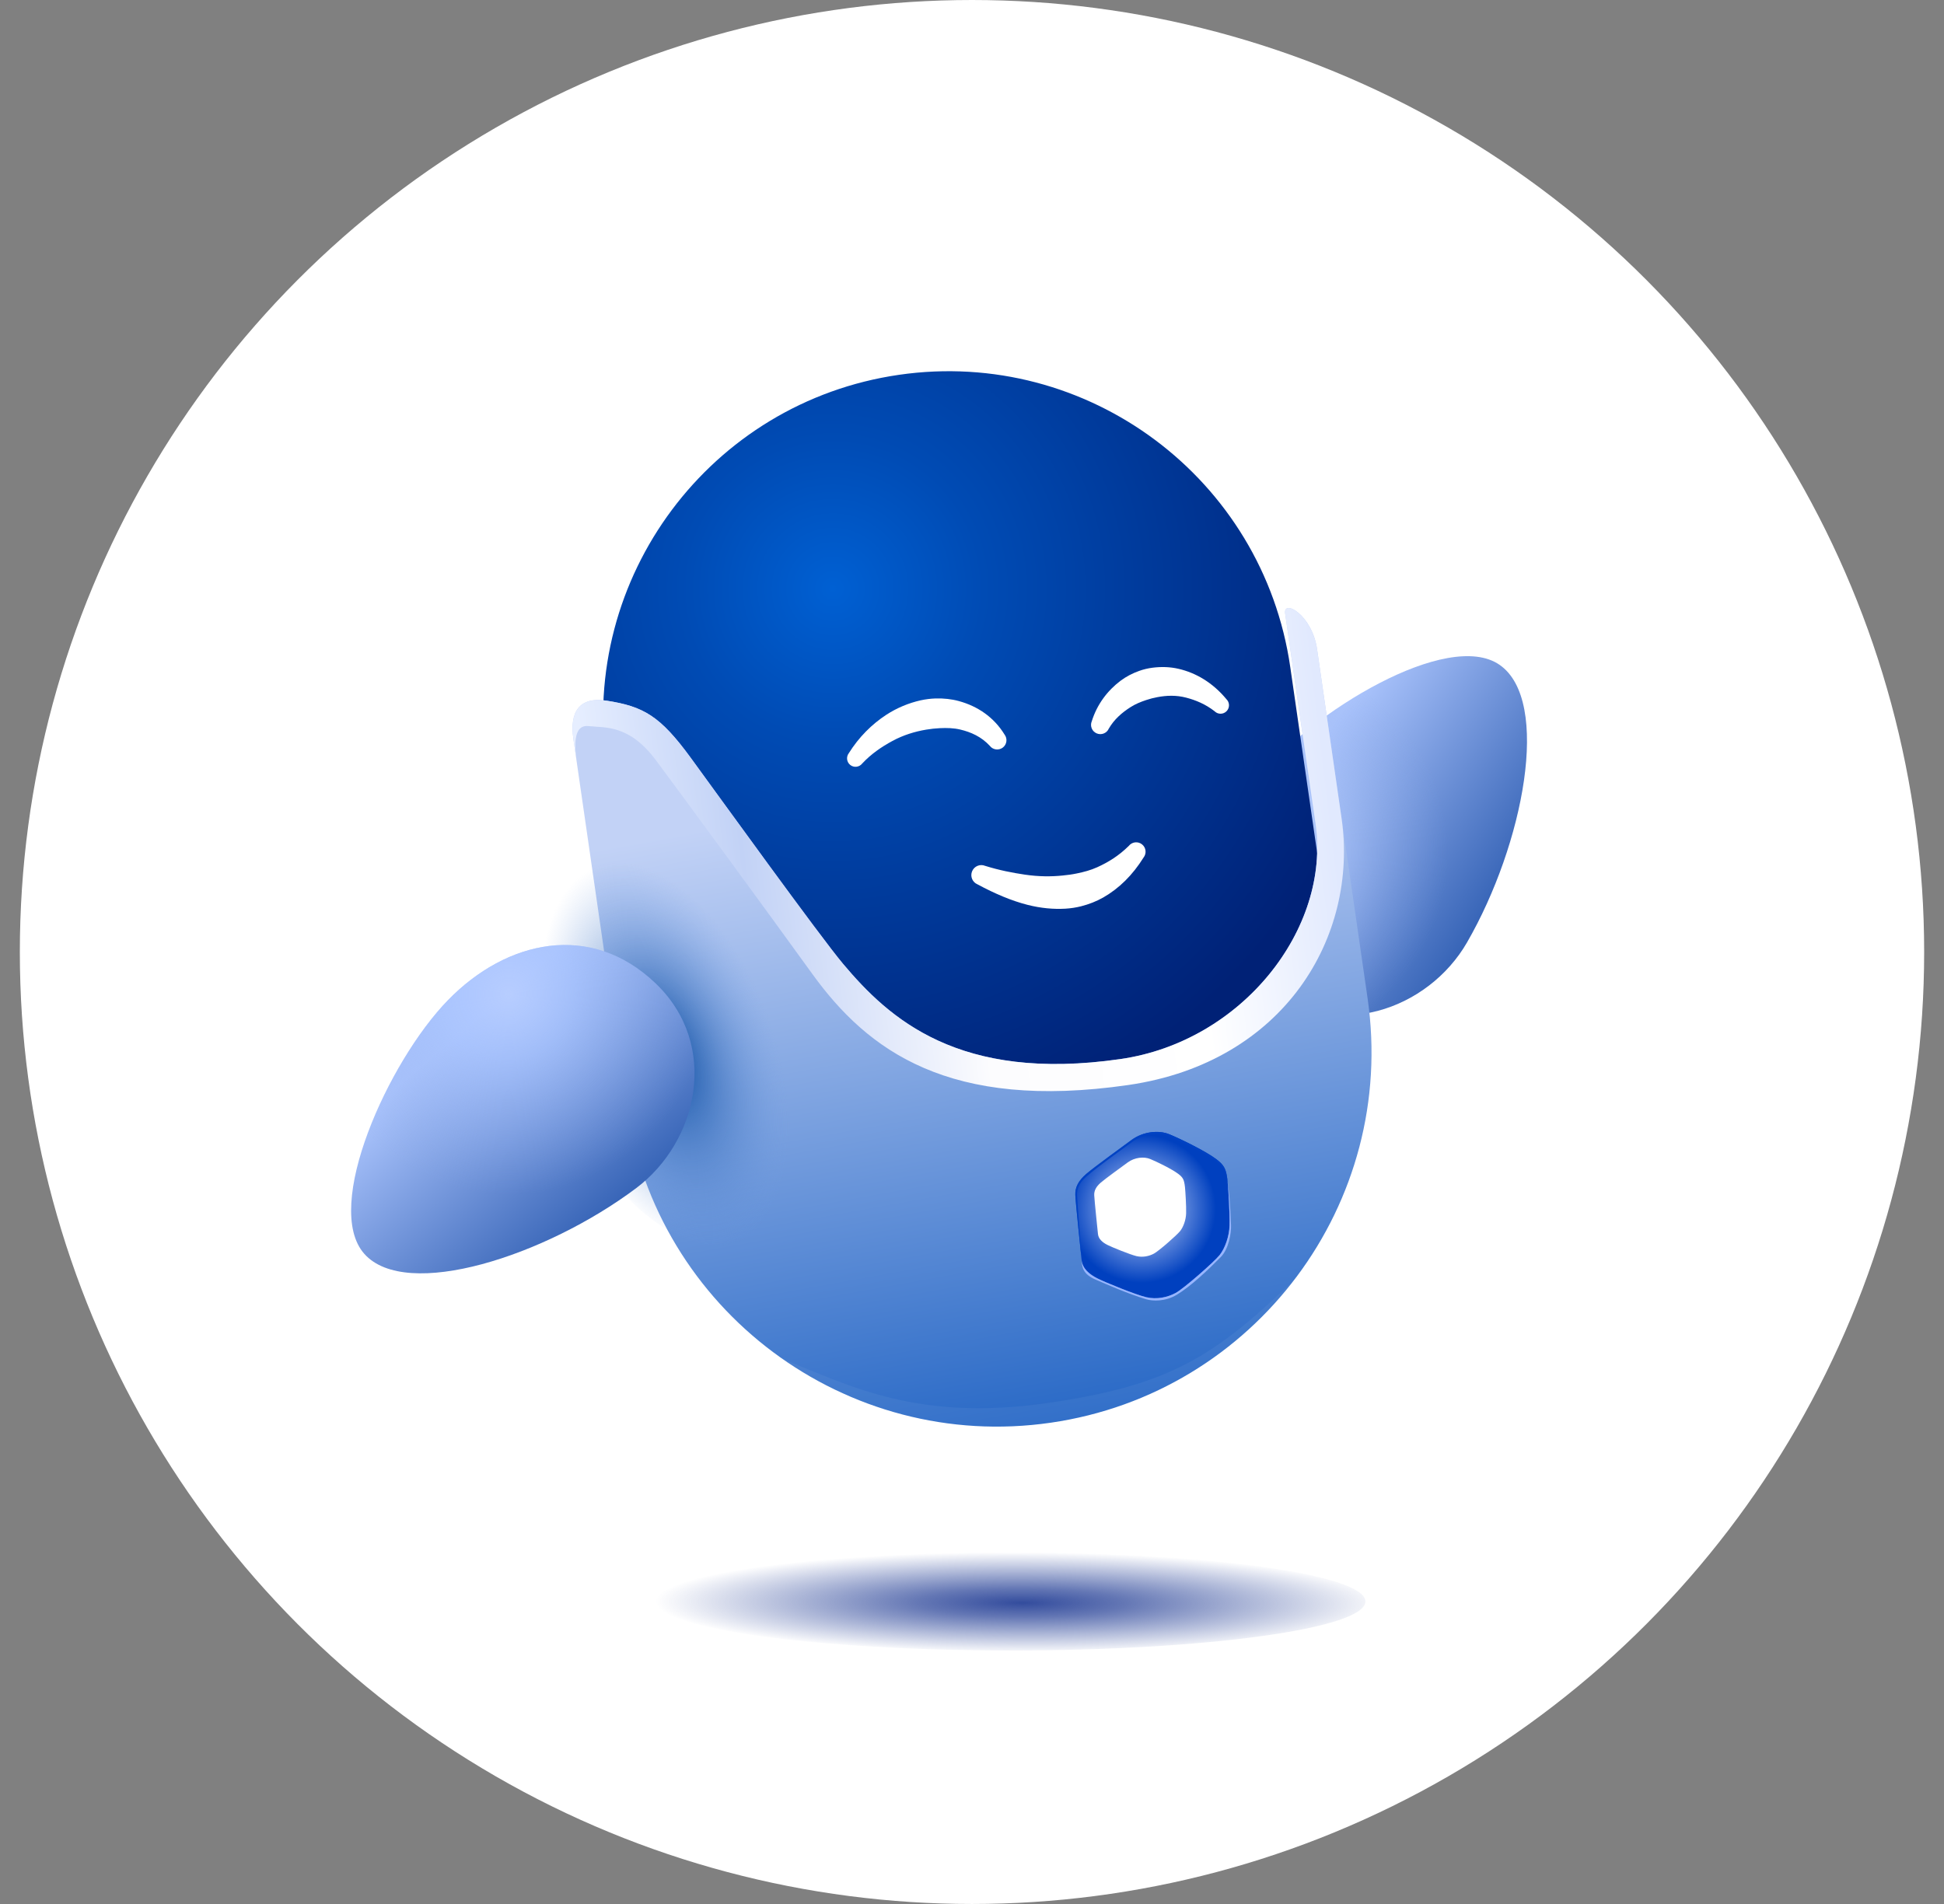 <svg width="49" height="48" viewBox="0 0 49 48" fill="none" xmlns="http://www.w3.org/2000/svg">
<rect x="0" y="0" width="49" height="48" fill="#808080" stroke="none"/>
<g clip-path="url(#clip0_66_1168)">
<circle cx="24.5" cy="24" r="24" fill="white"/>
<path d="M16.544 40.373C16.544 41.056 20.545 41.61 25.48 41.61C30.415 41.61 34.416 41.056 34.416 40.373C34.416 39.689 30.415 39.135 25.48 39.135C20.545 39.135 16.544 39.689 16.544 40.373Z" fill="url(#paint0_radial_66_1168)"/>
<path fill-rule="evenodd" clip-rule="evenodd" d="M31.704 19.62C30.372 21.273 30.163 23.428 31.903 24.864C33.644 26.3 36.002 25.451 36.977 23.76C38.405 21.284 39.104 17.67 37.8 16.762C36.497 15.855 33.058 17.94 31.704 19.62Z" fill="url(#paint1_linear_66_1168)"/>
<path fill-rule="evenodd" clip-rule="evenodd" d="M31.704 19.62C30.372 21.273 30.163 23.428 31.903 24.864C33.644 26.3 36.002 25.451 36.977 23.76C38.405 21.284 39.104 17.67 37.8 16.762C36.497 15.855 33.058 17.94 31.704 19.62Z" fill="url(#paint2_radial_66_1168)"/>
<path fill-rule="evenodd" clip-rule="evenodd" d="M16.55 28.009L15.292 19.311C14.604 14.556 17.906 10.137 22.66 9.449C27.415 8.761 31.834 12.063 32.522 16.817L33.84 25.927C35.033 34.173 17.496 34.543 16.55 28.009Z" fill="url(#paint3_radial_66_1168)"/>
<path fill-rule="evenodd" clip-rule="evenodd" d="M33.198 16.367L34.472 25.175C35.218 30.331 31.639 35.122 26.483 35.867C21.328 36.613 16.537 33.033 15.791 27.878L14.452 18.625C14.357 17.968 14.586 17.556 15.287 17.664C16.218 17.808 16.636 18.045 17.407 19.1C18.119 20.076 20.669 23.608 21.25 24.299C22.409 25.677 24.166 27.289 28.244 26.699C31.307 26.256 33.542 23.413 33.16 20.773L32.393 15.467C32.339 15.096 33.072 15.493 33.198 16.367Z" fill="url(#paint4_linear_66_1168)"/>
<path fill-rule="evenodd" clip-rule="evenodd" d="M26.411 35.369C29.434 34.932 30.587 34.229 32.622 32.265C31.176 34.153 29.02 35.501 26.483 35.867C24.009 36.225 21.618 35.587 19.719 34.256C21.456 34.956 23.153 35.84 26.411 35.369Z" fill="white" fill-opacity="0.05"/>
<path fill-rule="evenodd" clip-rule="evenodd" d="M27.105 30.128C27.118 30.403 27.244 31.546 27.263 31.764C27.281 31.981 27.46 32.126 27.657 32.227C27.854 32.327 28.625 32.641 28.892 32.703C29.159 32.766 29.427 32.706 29.632 32.596C29.838 32.486 30.605 31.812 30.741 31.641C30.877 31.47 30.985 31.168 30.992 30.891C31 30.599 30.962 29.958 30.943 29.784C30.909 29.477 30.867 29.38 30.652 29.219C30.386 29.019 29.752 28.709 29.476 28.596C29.21 28.486 28.817 28.522 28.519 28.741C28.289 28.91 27.578 29.425 27.38 29.596C27.183 29.766 27.096 29.934 27.105 30.128Z" fill="url(#paint5_radial_66_1168)"/>
<path fill-rule="evenodd" clip-rule="evenodd" d="M27.581 30.132C27.589 30.297 27.664 30.977 27.675 31.107C27.686 31.236 27.793 31.323 27.91 31.383C28.028 31.443 28.487 31.629 28.646 31.667C28.805 31.704 28.965 31.669 29.087 31.603C29.21 31.537 29.667 31.136 29.747 31.034C29.828 30.932 29.893 30.752 29.897 30.587C29.902 30.413 29.879 30.031 29.868 29.928C29.847 29.744 29.823 29.687 29.695 29.591C29.536 29.472 29.158 29.287 28.994 29.22C28.835 29.154 28.601 29.176 28.424 29.306C28.287 29.407 27.863 29.713 27.745 29.815C27.628 29.917 27.576 30.017 27.581 30.132Z" fill="white"/>
<path fill-rule="evenodd" clip-rule="evenodd" d="M27.104 30.128C27.117 30.403 27.243 31.546 27.262 31.764C27.235 31.269 27.156 30.346 27.148 30.134C27.138 29.886 27.294 29.738 27.412 29.637C27.691 29.395 28.316 28.951 28.539 28.787C28.767 28.62 29.168 28.521 29.453 28.647C29.782 28.792 30.289 29.026 30.618 29.252C30.834 29.4 30.873 29.49 30.942 29.784C30.907 29.477 30.866 29.38 30.652 29.219C30.385 29.019 29.751 28.709 29.475 28.596C29.209 28.486 28.816 28.522 28.518 28.741C28.288 28.91 27.577 29.425 27.379 29.596C27.182 29.766 27.095 29.934 27.104 30.128Z" fill="#0042C3"/>
<path fill-rule="evenodd" clip-rule="evenodd" d="M30.943 29.784C30.978 30.026 31.007 30.325 31.029 30.885C31.037 31.091 30.973 31.484 30.769 31.692C30.444 32.022 30.021 32.423 29.666 32.639C29.371 32.818 29.054 32.805 28.883 32.753C28.417 32.611 27.928 32.394 27.617 32.26C27.292 32.12 27.273 31.949 27.263 31.764C27.281 31.982 27.46 32.126 27.657 32.227C27.855 32.327 28.625 32.641 28.892 32.703C29.159 32.766 29.427 32.706 29.633 32.596C29.838 32.486 30.605 31.812 30.741 31.641C30.877 31.47 30.985 31.168 30.992 30.891C31 30.599 30.962 29.958 30.943 29.784Z" fill="#98B5FF"/>
<path fill-rule="evenodd" clip-rule="evenodd" d="M14.541 19.238L14.452 18.625C14.357 17.968 14.586 17.556 15.287 17.664C16.218 17.808 16.636 18.045 17.407 19.1C18.119 20.076 20.669 23.608 21.25 24.299C22.409 25.677 24.166 27.289 28.244 26.699C31.307 26.256 33.542 23.413 33.16 20.773L32.393 15.467C32.339 15.096 33.071 15.493 33.198 16.367L33.815 20.628C34.244 23.599 32.385 26.782 28.436 27.354C23.93 28.006 21.875 26.491 20.477 24.556C19.349 22.994 17.103 19.927 16.531 19.163C15.857 18.261 15.25 18.349 14.831 18.305C14.424 18.262 14.488 18.874 14.541 19.238Z" fill="url(#paint6_linear_66_1168)"/>
<path fill-rule="evenodd" clip-rule="evenodd" d="M24.637 22.294C25.087 22.536 25.502 22.71 25.898 22.811C26.235 22.897 26.554 22.925 26.854 22.908C26.989 22.9 27.121 22.88 27.248 22.848C27.447 22.797 27.634 22.725 27.808 22.626C28.209 22.396 28.545 22.065 28.824 21.619C28.905 21.517 28.888 21.367 28.785 21.286C28.683 21.205 28.534 21.222 28.453 21.324C28.205 21.57 27.938 21.736 27.657 21.863C27.492 21.938 27.321 21.983 27.141 22.02C27.027 22.044 26.909 22.06 26.786 22.072C26.495 22.102 26.181 22.101 25.833 22.05C25.524 22.004 25.192 21.941 24.833 21.829C24.705 21.775 24.557 21.835 24.503 21.964C24.449 22.092 24.509 22.24 24.637 22.294Z" fill="white"/>
<path fill-rule="evenodd" clip-rule="evenodd" d="M21.733 19.248C21.959 19.006 22.222 18.827 22.492 18.681C22.77 18.53 23.061 18.442 23.347 18.394C23.463 18.375 23.578 18.362 23.692 18.357C23.866 18.349 24.035 18.353 24.199 18.391C24.476 18.456 24.738 18.575 24.947 18.801C25.025 18.905 25.172 18.925 25.276 18.847C25.379 18.769 25.399 18.622 25.321 18.519C25.048 18.075 24.637 17.802 24.168 17.674C23.982 17.623 23.785 17.603 23.586 17.608C23.459 17.612 23.331 17.628 23.203 17.656C22.907 17.723 22.612 17.843 22.34 18.02C21.974 18.259 21.648 18.584 21.395 18.988C21.323 19.082 21.341 19.216 21.434 19.287C21.527 19.359 21.661 19.341 21.733 19.248Z" fill="white"/>
<path fill-rule="evenodd" clip-rule="evenodd" d="M30.914 17.628C30.561 17.202 30.137 16.961 29.706 16.861C29.487 16.81 29.266 16.806 29.052 16.833C28.935 16.848 28.82 16.875 28.71 16.915C28.545 16.974 28.388 17.055 28.247 17.16C27.913 17.411 27.652 17.758 27.52 18.18C27.468 18.298 27.522 18.437 27.641 18.488C27.759 18.54 27.898 18.486 27.949 18.367C28.084 18.135 28.279 17.966 28.493 17.829C28.617 17.749 28.753 17.694 28.892 17.648C28.982 17.617 29.075 17.594 29.169 17.576C29.403 17.531 29.648 17.522 29.899 17.588C30.139 17.651 30.383 17.75 30.616 17.932C30.7 18.015 30.835 18.013 30.917 17.929C30.999 17.845 30.998 17.71 30.914 17.628Z" fill="white"/>
<path d="M14.856 21.581C13.387 22.163 13.057 24.805 14.117 27.482C15.178 30.16 17.228 31.858 18.696 31.277C20.165 30.695 20.496 28.053 19.435 25.376C18.375 22.698 16.325 20.999 14.856 21.581Z" fill="url(#paint7_radial_66_1168)"/>
<path fill-rule="evenodd" clip-rule="evenodd" d="M11.29 25.216C12.772 23.696 14.886 23.23 16.52 24.786C18.154 26.343 17.594 28.785 16.032 29.956C13.745 31.67 10.24 32.797 9.184 31.611C8.127 30.426 9.784 26.762 11.29 25.216Z" fill="url(#paint8_linear_66_1168)"/>
<path fill-rule="evenodd" clip-rule="evenodd" d="M11.29 25.216C12.772 23.696 14.886 23.23 16.52 24.786C18.154 26.343 17.594 28.785 16.032 29.956C13.745 31.67 10.24 32.797 9.184 31.611C8.127 30.426 9.784 26.762 11.29 25.216Z" fill="url(#paint9_radial_66_1168)"/>
</g>
<defs>
<radialGradient id="paint0_radial_66_1168" cx="0" cy="0" r="1" gradientUnits="userSpaceOnUse" gradientTransform="translate(25.759 40.409) rotate(-179.775) scale(9.214 1.278)">
<stop stop-color="#334C9D"/>
<stop offset="0.28" stop-color="#334C9D" stop-opacity="0.76"/>
<stop offset="1" stop-color="#334C9D" stop-opacity="0"/>
</radialGradient>
<linearGradient id="paint1_linear_66_1168" x1="32.392" y1="20.069" x2="37.209" y2="23.275" gradientUnits="userSpaceOnUse">
<stop stop-color="#ACC5FD"/>
<stop offset="1" stop-color="#3966B8"/>
</linearGradient>
<radialGradient id="paint2_radial_66_1168" cx="0" cy="0" r="1" gradientUnits="userSpaceOnUse" gradientTransform="translate(31.445 21.477) rotate(9.055) scale(5.055)">
<stop stop-color="#CCDCFF"/>
<stop offset="0.33" stop-color="#B9CFFF" stop-opacity="0.67"/>
<stop offset="1" stop-color="#8BA9E8" stop-opacity="0"/>
</radialGradient>
<radialGradient id="paint3_radial_66_1168" cx="0" cy="0" r="1" gradientUnits="userSpaceOnUse" gradientTransform="translate(21.019 14.84) rotate(46.547) scale(14.057)">
<stop stop-color="#0060D3"/>
<stop offset="0.27" stop-color="#004BB4"/>
<stop offset="1" stop-color="#002176"/>
</radialGradient>
<linearGradient id="paint4_linear_66_1168" x1="26.856" y1="36.105" x2="23.922" y2="19.805" gradientUnits="userSpaceOnUse">
<stop stop-color="#2667C5"/>
<stop offset="1" stop-color="#C2D2F6"/>
</linearGradient>
<radialGradient id="paint5_radial_66_1168" cx="0" cy="0" r="1" gradientUnits="userSpaceOnUse" gradientTransform="translate(28.779 30.475) rotate(34.052) scale(1.867)">
<stop stop-color="#D7E2FF"/>
<stop offset="1" stop-color="#0040BF"/>
</radialGradient>
<linearGradient id="paint6_linear_66_1168" x1="15.389" y1="25.099" x2="33.855" y2="22.884" gradientUnits="userSpaceOnUse">
<stop stop-color="#E6EEFF"/>
<stop offset="0.2" stop-color="#C2D2F6"/>
<stop offset="0.5" stop-color="#FCFCFE"/>
<stop offset="0.8" stop-color="white"/>
<stop offset="1" stop-color="#E1E9FE"/>
</linearGradient>
<radialGradient id="paint7_radial_66_1168" cx="0" cy="0" r="1" gradientUnits="userSpaceOnUse" gradientTransform="translate(16.759 26.611) rotate(-109.546) scale(5.073 2.783)">
<stop stop-color="#00449B"/>
<stop offset="1" stop-color="#77A0E2" stop-opacity="0"/>
</radialGradient>
<linearGradient id="paint8_linear_66_1168" x1="11.818" y1="25.846" x2="15.579" y2="30.244" gradientUnits="userSpaceOnUse">
<stop stop-color="#ACC5FD"/>
<stop offset="1" stop-color="#3966B8"/>
</linearGradient>
<radialGradient id="paint9_radial_66_1168" cx="0" cy="0" r="1" gradientUnits="userSpaceOnUse" gradientTransform="translate(12.822 25.061) rotate(74.065) scale(5.055)">
<stop stop-color="#B7CDFF"/>
<stop offset="0.33" stop-color="#AAC5FF" stop-opacity="0.67"/>
<stop offset="1" stop-color="#8BA9E8" stop-opacity="0"/>
</radialGradient>
<clipPath id="clip0_66_1168">
<rect width="48" height="48" fill="white" transform="translate(0.5)"/>
</clipPath>
</defs>
</svg>
